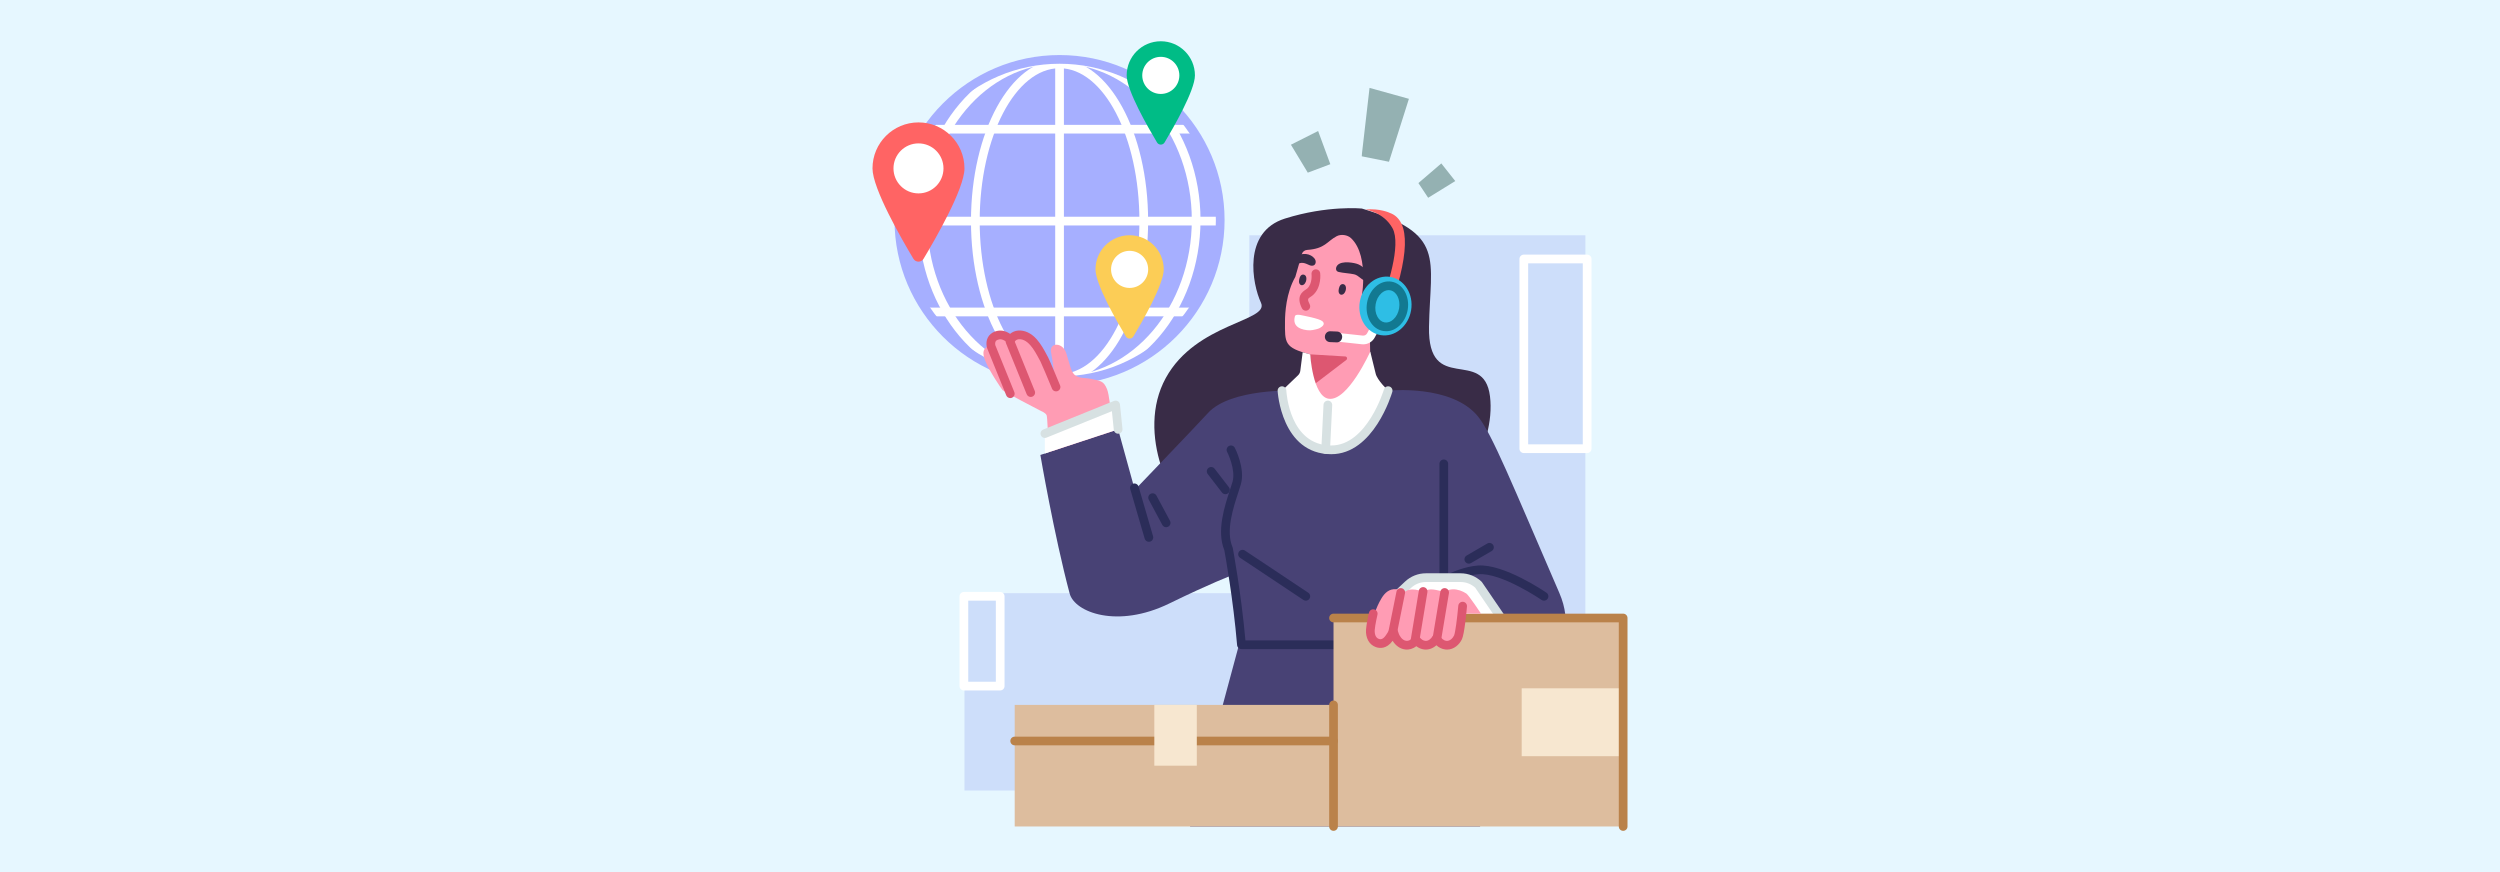 <?xml version="1.0" encoding="UTF-8"?><svg id="Layer_1" xmlns="http://www.w3.org/2000/svg" xmlns:xlink="http://www.w3.org/1999/xlink" viewBox="0 0 860 300"><defs><clipPath id="clippath"><circle cx="364.485" cy="75.703" r="55.272" transform="translate(53.225 279.903) rotate(-45)" fill="#a6afff"/></clipPath></defs><rect width="860" height="300" fill="#e6f7ff"/><g><polygon points="545.373 80.926 429.769 80.926 429.769 204.064 331.778 204.064 331.778 271.954 545.369 271.954 545.373 80.926" fill="#6d79e8" opacity=".2"/><g><g><g><circle cx="364.485" cy="75.703" r="55.272" transform="translate(53.225 279.903) rotate(-45)" fill="#a6afff"/><g clip-path="url(#clippath)"><g><path d="m364.485,131.647c-16.799,0-30.467-24.937-30.467-55.588s13.668-55.589,30.467-55.589,30.468,24.937,30.468,55.589-13.668,55.588-30.468,55.588Zm0-108.18c-15.147,0-27.47,23.593-27.47,52.592s12.323,52.591,27.47,52.591,27.471-23.592,27.471-52.591-12.323-52.592-27.471-52.592Z" fill="#fff"/><path d="m364.485,132.474c-26.738,0-48.49-25.467-48.49-56.77s21.753-56.77,48.49-56.77,48.491,25.467,48.491,56.77-21.753,56.77-48.491,56.77Zm0-110.543c-25.085,0-45.493,24.122-45.493,53.773s20.408,53.773,45.493,53.773,45.494-24.122,45.494-53.773-20.408-53.773-45.494-53.773Z" fill="#fff"/><path d="m364.485,143.561c-.828,0-1.498-.671-1.498-1.498V14.192c0-.828.671-1.498,1.498-1.498s1.499.671,1.499,1.498v127.871c0,.828-.671,1.498-1.499,1.498Z" fill="#fff"/><path d="m425.832,77.557h-125.693c-.828,0-1.498-.671-1.498-1.498s.671-1.499,1.498-1.499h125.693c.828,0,1.498.671,1.498,1.499s-.671,1.498-1.498,1.498Z" fill="#fff"/><path d="m425.832,45.942h-125.693c-.828,0-1.498-.67-1.498-1.498s.671-1.498,1.498-1.498h125.693c.828,0,1.498.671,1.498,1.498s-.671,1.498-1.498,1.498Z" fill="#fff"/><path d="m425.832,108.817h-125.693c-.828,0-1.498-.671-1.498-1.498s.671-1.498,1.498-1.498h125.693c.828,0,1.498.671,1.498,1.498s-.671,1.498-1.498,1.498Z" fill="#fff"/></g></g></g><path d="m364.485,132.474c-31.303,0-56.77-25.467-56.77-56.77s25.467-56.77,56.77-56.77,56.77,25.467,56.77,56.77-25.467,56.77-56.77,56.77Zm0-110.543c-29.65,0-53.773,24.122-53.773,53.773s24.122,53.773,53.773,53.773,53.773-24.122,53.773-53.773-24.122-53.773-53.773-53.773Z" fill="#a6afff"/></g><g><path d="m331.778,57.927c0,6.935-9.968,24.252-14.079,31.099-.789,1.314-2.693,1.314-3.482,0-4.111-6.847-14.079-24.164-14.079-31.099,0-8.737,7.082-15.819,15.819-15.819s15.819,7.083,15.819,15.819Z" fill="#ff6464"/><path d="m324.559,57.927c0,4.75-3.851,8.601-8.6,8.601s-8.601-3.851-8.601-8.601,3.851-8.601,8.601-8.601,8.6,3.851,8.6,8.601Z" fill="#fff"/></g><g><path d="m411.057,25.934c0,5.147-7.398,17.999-10.449,23.082-.586.975-1.998.975-2.584,0-3.051-5.082-10.449-17.935-10.449-23.082,0-6.484,5.257-11.742,11.741-11.742s11.742,5.257,11.742,11.742Z" fill="#00bc86"/><path d="m405.699,25.934c0,3.525-2.858,6.383-6.383,6.383s-6.383-2.858-6.383-6.383,2.858-6.383,6.383-6.383,6.383,2.858,6.383,6.383Z" fill="#fff"/></g><g><path d="m400.329,92.667c0,5.147-7.398,18-10.449,23.082-.586.976-1.998.976-2.584,0-3.051-5.082-10.449-17.934-10.449-23.082,0-6.484,5.257-11.741,11.742-11.741s11.741,5.257,11.741,11.741Z" fill="#fccd56"/><path d="m394.971,92.667c0,3.526-2.858,6.383-6.383,6.383s-6.383-2.858-6.383-6.383,2.858-6.383,6.383-6.383,6.383,2.858,6.383,6.383Z" fill="#fff"/></g></g><g><path d="m380.818,133.855c-1.231-2.999-2.377-2.805-5.655-3.551-1.646-.375-3.684-.075-5.131-1.07-1.428-.982-1.816-3.004-2.28-4.555-.284-.951-.599-1.893-.853-2.853-1.139-4.322-6.128-4.161-5.314-.516.376,1.684,1.698,11.827,1.698,11.827,0,0-3.487-8.44-4.013-9.419-1.104-2.053-2.2-4.243-3.754-6.001-1.3-1.47-3.119-2.67-5.16-2.514-1.147.087-2.201.781-2.666,1.733-1.354-1.257-3.007-2.176-4.917-1.474-1.779.653-2.14,2.164-1.839,3.682-.586-.137-1.194-.052-1.762.409-1.459,1.182-.778,3.169-.214,4.619,1.338,3.439,5.764,9.947,5.947,10.059,4.084,2.489,8.414,4.61,12.633,6.859.841.448,2.078.852,2.507,1.767.47,1.001,1.063,25.773,1.063,25.773l22.155-12.457s-1.011-18.822-2.445-22.314Z" fill="#ff9cb4"/><path d="m347.536,136.94c-.592 0-1.153-.353-1.389-.936l-6.603-16.3c-.035-.088-.062-.178-.081-.271-.504-2.541.54-4.552,2.792-5.379,1.738-.638,3.487-.372,5.215.791.762-.644,1.74-1.06,2.771-1.138,2.252-.171,4.525.899,6.396,3.016,1.509,1.706,2.576,3.706,3.607,5.641l.344.644c.547,1.017,3.719,8.685,4.078,9.556.316.765-.048,1.641-.813,1.957-.765.316-1.641-.048-1.957-.813-1.337-3.236-3.591-8.617-3.948-9.282l-.349-.653c-.951-1.781-1.933-3.623-3.208-5.065-.715-.809-2.175-2.146-3.923-2.013-.609.046-1.198.415-1.433.896-.208.426-.606.729-1.072.816-.466.086-.946-.052-1.294-.375-1.649-1.529-2.673-1.427-3.382-1.166-.376.138-1.147.421-.91,1.854l6.545,16.158c.31.767-.059,1.641-.826,1.951-.184.075-.375.11-.562.11Z" fill="#dd5771"/><path d="m354.57,136.546c-.592,0-1.153-.352-1.389-.935l-7.111-17.517c-.311-.767.058-1.641.825-1.952.766-.312,1.64.058,1.952.825l7.111,17.517c.311.767-.058,1.641-.825,1.952-.184.075-.375.11-.563.11Z" fill="#dd5771"/></g><path d="m468.458,71.732s-11.807-1.154-26.453,3.458c-14.647,4.612-11.222,22.493-8.225,28.965,2.997,6.471-22.262,6.754-32.751,25.878-10.489,19.123,2.291,44.848,11.446,49.797,9.154,4.949,68.399,1.071,78.245-1.958,9.847-3.028,23.974-24.41,21.834-41.547-2.14-17.137-21.406-.258-20.978-23.896.428-23.637,5.994-32.071-23.119-40.698Z" fill="#392c47"/><path d="m384.663,232.095l-.025.213c.029-.091.025-.213.025-.213Z" fill="#282547"/><path d="m536.388,203.911c-16.253-37.559-23.06-54.472-27.841-60.502-8.982-11.328-31.026-9.026-31.026-9.026l-32.076-.023s-22.157-.834-29.913,7.728c-3.752,4.141-25.158,26.421-25.158,26.421l-5.735-20.812-26.75,8.809s4.673,27.373,10.066,47.642c1.746,6.563,16.526,12.116,34.251,3.465,14.433-7.044,21.434-9.65,21.434-9.65l2.574,23.827-16.843,62.516h99.789c.001-1.29-2.569-52.698-2.569-52.698,17.958,4.523,38.844-6.794,29.798-27.699Z" fill="#484275"/><path d="m464.741,81.915c-1.216-1.145-3.447-1.441-4.92-.666-3.359,1.776-3.97,4.309-10.173,4.724-.858.057-1.583.623-1.812,1.423l-2.244,7.846c-3.181,5.522-3.541,12.502-3.553,15.303-.033,7.358-.338,9.07,8.672,11.346l.481,9.568s.137,11.15,6.279,11.916c4.934.616,14.089-7.776,14.089-7.776l-.389-24.565-3.067-6.839s3.386-15.927-3.362-22.282Z" fill="#ff9cb4"/><path d="m461.241,101.368c.239.066.504.021.768-.127.436-.248.688-.724.823-1.079.199-.527.286-1.294.029-1.822-.139-.287-.362-.481-.662-.575-.638-.176-1.159.162-1.441.891-.173.449-.272.919-.294,1.399-.028.62.305,1.185.777,1.314Z" fill="#392c47"/><path d="m447.622,98.093c.239.065.504.021.768-.128.436-.247.688-.723.823-1.079.199-.527.286-1.294.029-1.822-.139-.287-.362-.48-.662-.575-.638-.176-1.159.162-1.441.891-.173.448-.272.919-.293,1.399-.028.62.306,1.185.777,1.315Z" fill="#392c47"/><path d="m462.848,122.626l-12.138-.733.481,9.568s.007.547.084,1.407l11.845-9.042c.47-.348.302-1.089-.272-1.201Z" fill="#dd5771"/><path d="m466.607,90.696c1.955.542,3.671,2.365,4.722,4.029.215.341.402.728.369,1.13-.066.793-.99.967-1.631.858-1.704-.289-2.622-2.004-4.277-2.361-1.525-.329-3.777-.43-5.295-.801-.761-.186-1.066-.821-.842-1.546.743-2.405,5.048-1.838,6.955-1.31Z" fill="#392c47"/><path d="m450.987,87.915c-1.097-.606-2.341-.695-3.544-.402-.736.179-2.223,3.674-1.412,3.378.78-.285,1.437-.559,2.288-.443.807.11,1.474.506,2.215.802.866.346,1.874.165,2.049-.906.175-1.074-.739-1.956-1.596-2.429Z" fill="#392c47"/><path d="m496.668,200.209c-.828,0-1.498-.671-1.498-1.498v-39.147c0-.828.671-1.499,1.498-1.499s1.498.671,1.498,1.499v39.147c0,.828-.671,1.498-1.498,1.498Z" fill="#2b2d59"/><g><path d="m477.51,110.478c-2.754,2.841-6.877,3.312-9.21,1.051-2.332-2.261-1.99-6.396.764-9.238,2.754-2.841,6.877-3.312,9.21-1.051,2.333,2.261,1.991,6.397-.763,9.238Z" fill="#ff9cb4"/><path d="m471.784,109.995c-.41,0-.817-.167-1.113-.495-.554-.614-.505-1.562.109-2.116l4.816-4.342c.615-.554,1.562-.505,2.116.11.554.615.505,1.562-.11,2.116l-4.815,4.342c-.287.258-.645.386-1.003.386Z" fill="#dd5771"/></g><path d="m421.547,170.008c-.448,0-.892-.201-1.187-.583l-4.908-6.361c-.506-.655-.384-1.596.271-2.101.655-.506,1.596-.384,2.101.271l4.908,6.361c.505.655.384,1.597-.271,2.102-.273.21-.595.312-.914.312Z" fill="#2b2d59"/><path d="m450.71,121.893s.856,14.44,6.342,15.276c6.583,1.003,14.318-16.216,14.318-16.216l1.85,7.529c.481,2.26,4.302,5.901,4.302,5.901,0,0-5.963,20.36-19.553,20.36-15.964,0-16.97-20.353-16.97-20.353l5.528-5.288c.442-.423.719-.99.782-1.599l.813-6.331,2.587.72Z" fill="#fff"/><path d="m457.969,156.242c-17.191,0-18.456-21.56-18.466-21.778-.041-.826.596-1.528,1.421-1.569.83-.042,1.53.595,1.572,1.42.039.773,1.137,18.93,15.473,18.93,12.302,0,18.058-19.091,18.115-19.284.234-.793,1.066-1.248,1.86-1.015.793.233,1.249,1.065,1.016,1.858-.256.875-6.446,21.438-20.991,21.438Z" fill="#d7e1e2"/><path d="m463.578,223.291h-36.522c-.779,0-1.428-.597-1.493-1.373-1.33-15.794-4.087-30.985-4.398-32.671-2.708-6.59.1-15.133,1.964-20.801.333-1.011.631-1.918.853-2.685,1.229-4.26-1.83-10.269-1.861-10.329-.379-.735-.091-1.639.643-2.019.734-.38,1.637-.093,2.018.641.149.288,3.641,7.124,2.079,12.537-.23.797-.539,1.739-.885,2.79-1.738,5.286-4.364,13.275-1.989,18.847.043.1.074.204.094.31.03.157,2.888,15.434,4.348,31.755h35.148c.828,0,1.499.671,1.499,1.498s-.671,1.499-1.499,1.499Z" fill="#2b2d59"/><path d="m395.213,186.385c-.649,0-1.247-.425-1.438-1.079l-4.976-17.069c-.232-.794.225-1.626,1.019-1.858.795-.23,1.626.225,1.858,1.019l4.976,17.069c.231.795-.225,1.626-1.019,1.858-.14.041-.281.06-.42.06Z" fill="#2b2d59"/><path d="m401.154,181.361c-.534,0-1.051-.286-1.322-.79l-4.651-8.669c-.391-.729-.117-1.637.612-2.029.729-.392,1.637-.117,2.029.612l4.652,8.669c.391.729.117,1.637-.612,2.029-.226.121-.468.178-.707.178Z" fill="#2b2d59"/><path d="m478.202,105.892l-3.206-1.251c2.049-5.253,7.178-20.394,4.03-26.132-3.077-5.611-9.419-6.431-9.419-6.431,5.218-.475,8.482,1.159,8.482,1.159,1.82.636,3.187,1.927,4.064,3.835,1.678,3.648,1.502,9.65-.523,17.84-1.463,5.92-3.35,10.777-3.429,10.98Z" fill="#ff6464"/><path d="m468.961,118.451c-.164,0-.328-.009-.493-.026l-9.897-1.069c-.823-.089-1.418-.828-1.329-1.651.089-.823.832-1.419,1.651-1.329l9.897,1.069c.619.068,1.207-.244,1.5-.793l1.948-3.643c.39-.73,1.299-1.004,2.028-.615.73.391,1.005,1.298.615,2.028l-1.948,3.643c-.794,1.485-2.318,2.385-3.972,2.385Z" fill="#fff"/><path d="m459.823,117.777l-2.333-.094c-.994-.04-1.774-.886-1.734-1.88.045-1.11.891-1.89,1.885-1.85l2.333.094c.994.04,1.774.886,1.734,1.88-.045,1.11-.891,1.89-1.885,1.85Z" fill="#392c47"/><path d="m485.42,106.739c-.923,5.529-5.62,9.352-10.492,8.539-4.872-.813-8.073-5.955-7.15-11.484.923-5.529,5.62-9.353,10.492-8.54,4.871.813,8.073,5.955,7.15,11.484Z" fill="#2ebee5"/><path d="m476.834,113.946c-.331,0-.664-.028-.997-.083-1.937-.324-3.581-1.552-4.628-3.462-.983-1.791-1.321-3.991-.954-6.193.367-2.202,1.403-4.173,2.914-5.548,1.61-1.465,3.565-2.094,5.501-1.771,3.859.644,6.363,4.975,5.582,9.655-.368,2.202-1.402,4.173-2.914,5.548-1.334,1.214-2.904,1.854-4.504,1.854Zm.856-14.14c-.86,0-1.733.37-2.504,1.072-1.016.924-1.717,2.282-1.974,3.824-.258,1.542-.036,3.054.625,4.258.596,1.087,1.482,1.778,2.494,1.947,1.012.168,2.074-.197,2.991-1.031,1.016-.924,1.717-2.283,1.974-3.825.509-3.049-.89-5.833-3.119-6.205-.161-.027-.324-.04-.487-.04Z" fill="#127991"/><path d="m454.024,112.835c-.715.399-1.993.591-2.422.692-1.116.262-2.881.023-4.068-.435-2.278-.879-2.544-2.572-2.083-4.311.177-.668,1.506-.523,2.155-.367.66.159,6.268,1.146,7.325,2.107.976.887.148,1.728-.907,2.314Z" fill="#fff"/><path d="m456.031,156.136c-.901-.043-1.539-.745-1.498-1.572l.752-15.327c.041-.827.748-1.465,1.57-1.423.827.041,1.464.743,1.423,1.57l-.752,15.327c-.039.801-.702,1.425-1.495,1.425Z" fill="#d7e1e2"/><polygon points="384.639 147.698 383.783 139.31 359.43 149.156 359.43 156 384.639 147.698" fill="#fff"/><path d="m359.431,150.655c-.593,0-1.154-.354-1.389-.937-.31-.767.06-1.641.827-1.951l24.352-9.847c.437-.177.931-.138,1.335.106s.669.662.717,1.131l.856,8.389c.084.823-.515,1.559-1.338,1.643-.821.084-1.559-.515-1.643-1.339l-.654-6.403-22.502,9.099c-.184.074-.374.11-.562.11Z" fill="#d7e1e2"/><path d="m449.198,206.633c-.285,0-.574-.082-.829-.252l-21.762-14.486c-.689-.458-.876-1.388-.417-2.077.458-.689,1.388-.876,2.077-.417l21.762,14.486c.689.459.875,1.389.417,2.078-.289.434-.764.668-1.249.668Z" fill="#2b2d59"/><path d="m531.142,206.633c-.292,0-.588-.085-.847-.263-.137-.094-13.805-9.403-21.642-8.839-7.952.567-17.246,7.242-17.34,7.309-.67.485-1.607.336-2.093-.334-.485-.67-.336-1.607.334-2.093.408-.295,10.089-7.245,18.885-7.872,8.884-.627,22.957,8.95,23.551,9.358.682.469.856,1.401.387,2.083-.29.423-.759.65-1.237.65Z" fill="#2b2d59"/><path d="m449.201,106.875c-.548,0-1.075-.301-1.339-.823-2.109-4.176.189-5.688,1.292-6.415.193-.127.385-.245.54-.388,1.831-1.685,1.478-4.892,1.474-4.924-.096-.82.488-1.565,1.307-1.665.817-.102,1.565.48,1.667,1.298.024.193.558,4.758-2.419,7.497-.268.247-.589.467-.922.685-.899.591-1.17.77-.265,2.561.373.739.077,1.64-.662,2.013-.217.11-.447.161-.674.161Z" fill="#dd5771"/><path d="m344.066,237.515h-12.488c-.828,0-1.498-.671-1.498-1.498v-30.883c0-.828.671-1.498,1.498-1.498h12.488c.828,0,1.498.671,1.498,1.498v30.883c0,.828-.671,1.498-1.498,1.498Zm-10.989-2.997h9.491v-27.886h-9.491v27.886Z" fill="#fff"/><g><polygon points="449.88 59.396 444.077 49.785 453.432 45.067 457.632 56.481 449.88 59.396" fill="#94b1b2"/><polygon points="468.531 52.66 471.121 30.234 484.665 33.996 477.808 55.648 468.449 53.772 468.531 52.66" fill="#94b1b2"/><polygon points="500.611 62.288 491.285 68.037 487.93 62.977 495.812 56.215 500.611 62.288" fill="#94b1b2"/></g><path d="m545.979,155.855h-21.788c-.828,0-1.498-.671-1.498-1.498v-65.27c0-.828.671-1.498,1.498-1.498h21.788c.828,0,1.499.671,1.499,1.498v65.27c0,.828-.671,1.498-1.499,1.498Zm-20.29-2.997h18.791v-62.273h-18.791v62.273Z" fill="#fff"/><path d="m505.277,193.895c-.516,0-1.018-.267-1.296-.745-.416-.715-.174-1.633.542-2.049l7.095-4.128c.716-.416,1.633-.174,2.049.542.416.715.174,1.633-.542,2.049l-7.095,4.129c-.237.138-.496.203-.752.203Z" fill="#2b2d59"/><path d="m478.808,206.382l5.562-5.232c1.667-1.567,3.868-2.44,6.156-2.44h11.911c2.291,0,4.496.875,6.163,2.447l8.236,12.073-27.121.823-10.906-7.671Z" fill="#fff"/><path d="m489.714,215.553c-.308,0-.609-.095-.862-.273l-10.907-7.671c-.368-.259-.601-.67-.633-1.12-.032-.449.14-.889.468-1.198l5.562-5.231c1.952-1.836,4.503-2.847,7.182-2.847h11.911c2.684,0,5.237,1.014,7.191,2.855.078.074.149.157.21.246l8.236,12.073c.308.452.346,1.036.097,1.524-.248.488-.743.801-1.29.818l-27.121.823c-.015.001-.031.001-.046.001Zm-8.541-9.338l8.994,6.326,23.888-.725-6.599-9.674c-1.379-1.248-3.156-1.933-5.021-1.933h-11.911c-1.913,0-3.735.722-5.129,2.033l-4.223,3.972Z" fill="#d7e1e2"/><g><rect x="458.732" y="212.592" width="99.631" height="71.717" fill="#ddbd9e"/><rect x="523.464" y="236.775" width="34.898" height="23.35" fill="#f7e7d0"/><rect x="349.056" y="242.486" width="109.675" height="41.822" fill="#ddbd9e"/><path d="m458.732,285.807c-.828,0-1.498-.671-1.498-1.498v-41.822c0-.828.671-1.498,1.498-1.498s1.498.671,1.498,1.498v41.822c0,.828-.671,1.498-1.498,1.498Z" fill="#ba824a"/><path d="m458.732,256.4h-109.675c-.828,0-1.498-.67-1.498-1.498s.671-1.498,1.498-1.498h109.675c.828,0,1.498.671,1.498,1.498s-.671,1.498-1.498,1.498Z" fill="#ba824a"/><path d="m558.363,285.807c-.828,0-1.498-.671-1.498-1.498v-70.218h-98.132c-.828,0-1.498-.671-1.498-1.498s.671-1.498,1.498-1.498h99.631c.828,0,1.498.671,1.498,1.498v71.717c0,.828-.67,1.498-1.498,1.498Z" fill="#ba824a"/><rect x="397.092" y="242.486" width="14.613" height="20.911" fill="#f7e7d0"/></g><g><path d="m502.74,211.081l6.735.015s-4.228-6.379-5.051-6.916c-1.355-.884-3.017-1.498-4.668-1.451-.818.024-1.63.22-2.348.62-.616.343-2.314-.212-3.443-.413-1.055-.189-2.391-.354-3.366.186-.206.114-.395.261-.616.343-.653.245-1.282-.236-1.897-.391-1.448-.364-3.148-.512-4.507.279-.23.134-.446.288-.651.455-.745-.677-1.732-1.075-2.736-1.132-2.303-.129-3.792,1.222-4.93,3.09-1.02,1.675-1.796,3.485-2.442,5.333-.621,1.777-1.274,3.633-1.408,5.523-.132,1.851.49,3.905,2.391,4.573,1.804.633,3.193-.364,4.205-1.86.511-.756.955-1.425,1.346-2.07.13.485.293.964.494,1.432.676,1.574,1.949,3.027,3.735,3.238,1.461.173,2.781-.628,3.633-1.765.711.922,1.678,1.623,2.877,1.765,1.695.201,3.201-.91,4.006-2.335.729,1.193,1.833,2.165,3.268,2.335,1.838.217,3.454-1.106,4.195-2.701.79-1.702-.986-4.236-.201-5.945.385-.837.846-1.456,1.378-2.208Z" fill="#ff9cb4"/><path d="m497.782,223.458c-.194,0-.39-.011-.59-.035-1.134-.134-2.186-.636-3.078-1.453-1.183,1.083-2.695,1.631-4.196,1.453-.978-.116-1.891-.5-2.697-1.129-1.123.876-2.47,1.29-3.813,1.129-1.751-.207-3.286-1.276-4.342-2.987-2.106,2.901-4.499,2.616-5.759,2.173-2.301-.808-3.599-3.142-3.39-6.093.141-1.985.979-5.603,1.015-5.756.188-.806.992-1.308,1.799-1.12.806.187,1.308.993,1.12,1.799-.008.035-.82,3.541-.944,5.29-.03.417-.102,2.527,1.393,3.052.387.136,1.292.454,2.467-1.286.496-.733.927-1.382,1.307-2.008.311-.513.9-.791,1.493-.706.594.085,1.08.516,1.235,1.096.111.416.251.826.423,1.227.217.505,1.04,2.165,2.534,2.342.792.096,1.636-.346,2.258-1.175.281-.374.72-.596,1.188-.599.481-.025.911.212,1.196.583.547.709,1.175,1.11,1.867,1.192,1.127.138,2.065-.77,2.526-1.584.261-.462.748-.752,1.279-.761.53.003,1.027.264,1.304.717.412.675,1.123,1.505,2.166,1.629,1.173.141,2.202-.858,2.659-1.844.42-.904,1.082-6.014,1.455-10.231.073-.824.802-1.435,1.625-1.36.824.073,1.433.8,1.36,1.624-.193,2.18-.887,9.43-1.722,11.229-.859,1.849-2.748,3.593-5.14,3.593Z" fill="#dd5771"/><path d="m479.142,218.764c-.098,0-.198-.01-.298-.03-.811-.164-1.336-.954-1.173-1.765l2.717-13.457c.164-.811.955-1.335,1.765-1.173.811.164,1.336.954,1.172,1.765l-2.717,13.457c-.143.711-.769,1.202-1.467,1.202Z" fill="#dd5771"/><path d="m486.791,221.669c-.082,0-.164-.007-.247-.02-.816-.135-1.369-.907-1.234-1.723l2.765-16.706c.135-.816.91-1.367,1.723-1.234.816.135,1.369.906,1.234,1.723l-2.766,16.707c-.121.733-.756,1.254-1.476,1.254Z" fill="#dd5771"/><path d="m494.316,221.099c-.082,0-.165-.006-.249-.021-.816-.136-1.367-.909-1.231-1.725l2.638-15.792c.136-.816.909-1.367,1.725-1.231.816.136,1.367.909,1.231,1.725l-2.638,15.792c-.122.733-.757,1.252-1.476,1.252Z" fill="#dd5771"/></g></g></svg>